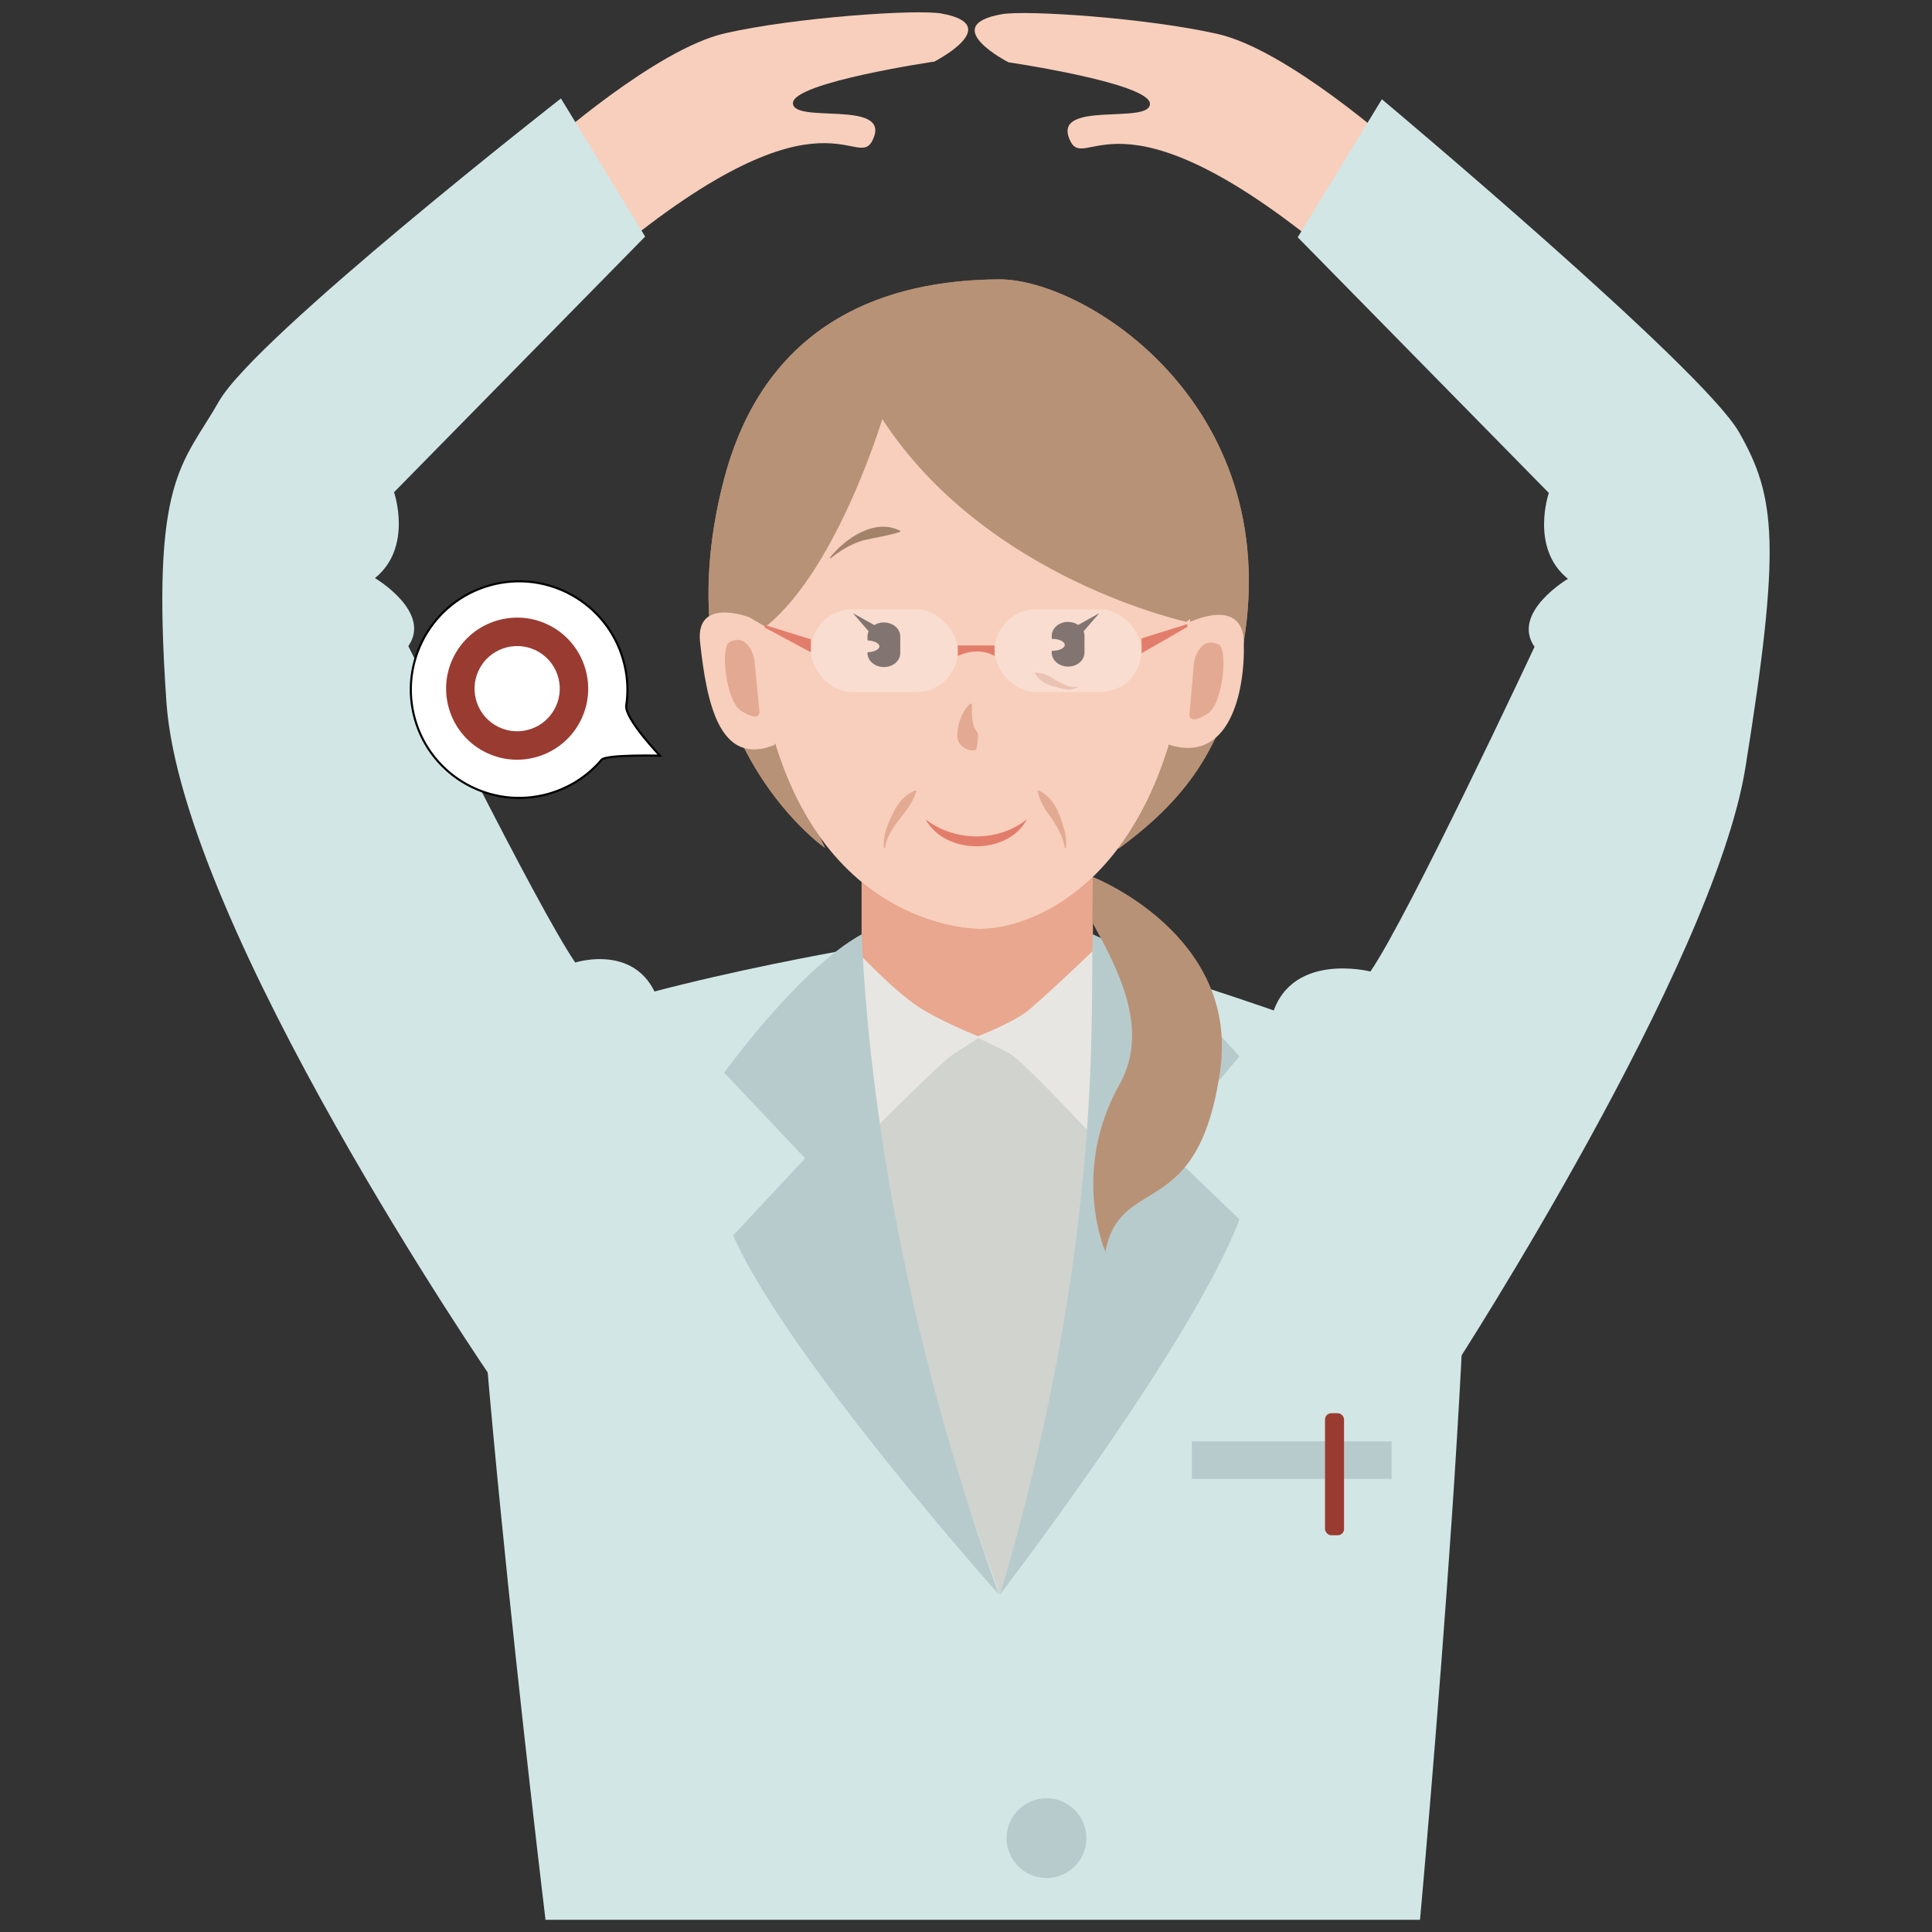 <?xml version="1.0" encoding="UTF-8"?>
<svg id="_レイヤー_1" data-name="レイヤー 1" xmlns="http://www.w3.org/2000/svg" xmlns:xlink="http://www.w3.org/1999/xlink" viewBox="0 0 400 400">
  <rect x="0" y="0" width="400" height="400" fill="#333333" stroke="none"/>
  <defs>
    <style>
      .cls-1 {
        fill: #b89277;
      }

      .cls-1, .cls-2, .cls-3, .cls-4, .cls-5, .cls-6, .cls-7, .cls-8, .cls-9, .cls-10, .cls-11, .cls-12, .cls-13, .cls-14, .cls-15 {
        stroke-width: 0px;
      }

      .cls-2 {
        fill: #d2e6e6;
      }

      .cls-3 {
        fill: #a3826a;
      }

      .cls-16 {
        clip-path: url(#clippath);
      }

      .cls-4 {
        fill: none;
      }

      .cls-5 {
        fill: #b8cbcc;
      }

      .cls-6 {
        fill: #e3a992;
      }

      .cls-7 {
        fill: #e37d6b;
      }

      .cls-17 {
        clip-path: url(#clippath-1);
      }

      .cls-8 {
        opacity: .3;
      }

      .cls-8, .cls-18 {
        fill: #fff;
      }

      .cls-9 {
        fill: #e8e6e2;
      }

      .cls-18 {
        stroke: #000;
        stroke-miterlimit: 10;
        stroke-width: .43px;
      }

      .cls-10 {
        fill: #4d3a34;
      }

      .cls-11 {
        fill: #e3aa93;
      }

      .cls-12 {
        fill: #e8a78e;
      }

      .cls-13 {
        fill: #d1d3cf;
      }

      .cls-14 {
        fill: #f7cfbc;
      }

      .cls-15 {
        fill: #9a3b31;
      }
    </style>
    <clipPath id="clippath">
      <path class="cls-4" d="M176.39,166.28v68.43h51.87v-68.43h-51.87ZM227.26,180.56c-1.68,1.72-3.4,3.21-5.12,4.5h0s-.05.04-.08.06c-.41.31-.82.6-1.23.89-.06.04-.12.08-.18.12-.34.23-.68.46-1.02.68-.17.11-.34.21-.51.32-.14.09-.28.18-.43.27h0c-5.91,3.56-11.61,4.92-15.8,4.92-2.02,0-7.23-.44-13.49-3.05,0,0,0,0,0,0-.08-.04-.17-.08-.25-.11-.24-.1-.49-.21-.74-.32-.21-.1-.43-.19-.64-.29-.07-.03-.13-.06-.19-.09,0,0,0,0,0,0-3.28-1.55-6.77-3.7-10.19-6.7v-13.47l1-1h47.87l1,1v12.28Z"/>
    </clipPath>
    <clipPath id="clippath-1">
      <path class="cls-4" d="M144.7,55.85v121.83h115.88V55.85h-115.88ZM171.37,175.42c-4.99-6.27-9.42-14.84-12.28-26.56.17.09.28.14.28.15l.47.48,11.87,25.64-.35.29ZM246.14,132.91c-2.08,20.54-8.11,34.41-15.3,43.56-.12-.08-.24-.18-.33-.31-.46-.66-1.85-2.65,14.32-46.59l.32-.44,1.26-1c-.04,1.58-.11,3.17-.28,4.78Z"/>
    </clipPath>
  </defs>
  <path class="cls-2" d="M294,397.45s15.02-165.37,7.76-171.75c-10.29-9.05-72.74-27.72-72.74-27.72l2.78,26.49-47.99,9.07-11.3-28.18,3.37-8.79s-66.85,11.42-76.75,23.8c-6.57,8.22,13.81,177.1,13.81,177.1h181.05Z"/>
  <g>
    <g>
      <g>
        <rect class="cls-12" x="178.39" y="168.28" width="47.87" height="64.43"/>
        <path class="cls-1" d="M182.67,86.77s-9.97,33.08-25.43,43.92c-15.46,10.84,1.68,19.21,1.68,19.21l11.87,25.64s-34.64-24.07-20.87-76.38c9.51-36.11,38.73-41.2,56.9-41.32,17.7-.12,58.85,25.63,50.68,75.07-3.44,20.8-11.25,31.99-25.71,42.63-4.06,2.99,14.35-46.68,14.35-46.68,0,0-41.78-8.79-63.48-42.1Z"/>
      </g>
      <path class="cls-14" d="M246.14,132.91c3.47-34.29-22.57-62.43-44.83-62.43s-49.3,16.62-44.85,62.43c5.38,55.52,40.37,59.41,46.44,59.41,12.48,0,38.43-11.92,43.24-59.41Z"/>
      <g class="cls-16">
        <rect class="cls-12" x="178.39" y="168.28" width="47.87" height="64.43"/>
      </g>
      <g class="cls-17">
        <path class="cls-1" d="M182.67,86.77s-9.97,33.08-25.43,43.92c-15.46,10.84,1.68,19.21,1.68,19.21l11.87,25.64s-34.64-24.07-20.87-76.38c9.51-36.11,38.73-41.2,56.9-41.32,17.7-.12,58.85,25.63,50.68,75.07-3.44,20.8-11.25,31.99-25.71,42.63-4.06,2.99,14.35-46.68,14.35-46.68,0,0-41.78-8.79-63.48-42.1Z"/>
      </g>
    </g>
    <path class="cls-14" d="M155.17,127.81s-11.26-4.36-10.23,5.13c1.37,12.56,3.98,25.91,15.43,21.28l7.28-19.09-12.49-7.32Z"/>
    <path class="cls-14" d="M246.16,128.87s11.1-5.49,11.36,4.05c.3,10.83-3.17,25.17-15.43,21.28l-5.19-16.1,9.26-9.23Z"/>
    <path class="cls-6" d="M157.25,147.51s0,2.08-3.81-.35c-3.23-2.06-4.29-13.29-2.43-14.22,4.16-2.08,5.19,3.67,5.19,3.67l1.05,10.9Z"/>
    <path class="cls-6" d="M246.26,148.11s.02,2.08,3.81-.39c3.2-2.09,4.15-13.33,2.28-14.25-4.18-2.04-5.15,3.72-5.15,3.72l-.94,10.91Z"/>
    <path class="cls-11" d="M215.01,163.64c3.38,1.52,4.52,5.2,5.44,8.48.23,1.13.38,2.29.23,3.43h-.21c-.36-2.17-1.44-4.08-2.6-5.91-1.38-1.81-2.56-3.51-3.03-5.86,0,0,.16-.13.16-.13h0Z"/>
    <path class="cls-11" d="M214.33,139.23c1.76.06,3.08.78,4.45,1.69,1.33.63,2.79,1.61,4.3,1.21,0,0,.09.14.09.14-1.47.95-3.37.3-4.91-.13-1.67-.41-3.14-1.18-4.02-2.77,0,0,.09-.14.09-.14h0Z"/>
    <path class="cls-11" d="M189.74,163.78c-1.3,4.5-5.81,7.02-6.52,11.77,0,0-.21,0-.21,0-.24-2.37.66-4.76,1.73-6.84.98-2.24,2.46-4.17,4.85-5.07,0,0,.15.14.15.14h0Z"/>
    <path class="cls-6" d="M201.24,145.82c0,1.89-.22,4.04.96,5.61.45.6.28,1.16.21,1.92-.04.43-.12.92-.22,1.62l-.25.33c-1.85.36-3.76-1.09-3.75-2.93.05-2.53.9-4.94,2.67-6.72,0,0,.38.17.38.17h0Z"/>
    <path class="cls-7" d="M191.63,169.63c6.03,4.68,14.98,4.76,20.98,0-3.93,7.49-17,7.4-20.98,0h0Z"/>
    <path class="cls-1" d="M212.98,113.09s5.02-5.73,15.86-1.54"/>
    <path class="cls-3" d="M186.37,110.12c-2.63.82-4.97,1.14-7.57,1.73-2.52.73-4.79,2.09-6.83,3.75,0,0-.15-.14-.15-.14,3.2-4.04,9.38-8.28,14.59-5.54,0,0-.03.21-.03.21h0Z"/>
    <path class="cls-10" d="M221.14,128.75c-1.87,0-3.39,1.29-3.39,2.89v.63s.05,0,.07,0c1.45,0,2.63.55,2.63,1.24s-1.18,1.24-2.63,1.24c-.03,0-.05,0-.07,0v.37c0,1.59,1.52,2.89,3.39,2.89s3.39-1.29,3.39-2.89v-3.46c0-1.59-1.52-2.89-3.39-2.89Z"/>
    <path class="cls-10" d="M183,128.87h0c-1.87,0-3.39,1.29-3.39,2.89v.84c1.37.04,2.46.57,2.46,1.22s-1.09,1.18-2.46,1.22v.18c0,1.59,1.52,2.89,3.39,2.89h0c1.87,0,3.39-1.29,3.39-2.89v-3.46c0-1.59-1.52-2.89-3.39-2.89Z"/>
    <polygon class="cls-10" points="176.58 126.94 181.84 129.88 180.53 131.5 176.58 126.94 176.58 126.94"/>
    <polygon class="cls-10" points="227.61 126.94 223.66 131.5 222.35 129.88 227.61 126.94 227.61 126.94"/>
    <g>
      <rect class="cls-8" x="205.93" y="126.15" width="30.42" height="17.14" rx="8.57" ry="8.57"/>
      <rect class="cls-8" x="167.88" y="126.16" width="30.42" height="17.14" rx="8.57" ry="8.57"/>
      <path class="cls-7" d="M205.93,133.63h-7.63v2.18c2.68-1.24,5.39-1.24,7.63,0v-2.18Z"/>
      <polygon class="cls-7" points="158.32 129.92 167.88 135.05 167.88 132.36 158.32 129.4 158.32 129.92"/>
      <polygon class="cls-7" points="245.82 129.8 236.35 135.24 236.35 132.17 245.82 129.21 245.82 129.8"/>
    </g>
  </g>
  <path class="cls-13" d="M175.86,195.31l11.29,15.18,14.92,4.19,16.77-4.19,9.04-15.18s6.58,42.6-20.88,134.84c-32.89-90.15-31.14-134.84-31.14-134.84Z"/>
  <path class="cls-9" d="M202.08,214.69s4.17,1.92,7.04,3.49c2.88,1.57,18.76,18.75,18.76,18.75l2.08-31.21-2.08-10.4s-8.47,8.23-14.58,13.54c-3.31,2.88-11.23,5.83-11.23,5.83Z"/>
  <path class="cls-9" d="M202.89,214.69s-2.49,1.67-5.41,3.49c-2.93,1.82-19.53,18.75-19.53,18.75l-2.92-32.25.84-9.36s7.4,8.19,13.42,12.54c4.49,3.25,13.61,6.84,13.61,6.84Z"/>
  <g>
    <path class="cls-5" d="M256.61,218.72s-16.92-19.54-30.37-25.28c-.59,14.27,2.58,63.7-19.23,136.71,0,0,39.76-51.71,49.61-77.68l-15.75-15.15,15.75-18.6Z"/>
    <path class="cls-5" d="M149.94,222.09l16.75,17.73-14.9,15.97c11.26,25.41,55.04,74.36,55.04,74.36.04-1.28-.03,1.26,0,0-24.38-67.33-27.67-120.01-28.44-136.71-13.09,7.22-28.45,28.66-28.45,28.66Z"/>
  </g>
  <path class="cls-1" d="M226.26,181.56s30.35,11.88,26.37,40.03c-4.5,31.84-20.63,21.16-23.78,37.55,0,0-7.27-16.42,2.96-34.68,6.54-11.68-.89-24.7-5.66-33.51l.11-9.39Z"/>
  <rect class="cls-5" x="246.76" y="298.42" width="41.35" height="7.78"/>
  <rect class="cls-15" x="274.33" y="292.59" width="3.94" height="25.27" rx="1.3" ry="1.3"/>
  <circle class="cls-5" cx="216.67" cy="380.57" r="8.26"/>
  <g>
    <path class="cls-14" d="M113.18,30.26s22.52-20.09,36.93-23.37c14.42-3.29,39.68-5.02,44.81-4.09,13.26,2.4-1.47,9.95-1.47,9.95,0,0-29.28,4.3-29.28,8.6s19.71-.67,16.75,7.08c-3.22,8.42-9.17-13.3-54.57,24.49-20.42,17-13.17-22.65-13.17-22.65Z"/>
    <path class="cls-2" d="M116.14,20.39l17.43,28.59-51.99,52.93s3.95,11.41-3.95,17.78c0,0,11.85,6.99,6.91,14.08,0,0,26.66,54.03,34.56,65.51,0,0,14.46-4.66,17.77,9.94,3.31,14.6-34.89,76.42-34.89,76.42,0,0-64.26-93.64-67.52-140.21-3.25-46.56,3.27-49.02,10.9-62.38,7.63-13.36,70.77-62.66,70.77-62.66Z"/>
  </g>
  <g>
    <path class="cls-14" d="M289.07,30.41s-22.52-20.09-36.93-23.37c-14.42-3.29-39.68-5.02-44.81-4.09-13.26,2.4,1.47,9.95,1.47,9.95,0,0,29.28,4.3,29.28,8.6s-19.71-.67-16.75,7.08c3.22,8.42,9.17-13.3,54.57,24.49,20.42,17,13.17-22.65,13.17-22.65Z"/>
    <path class="cls-2" d="M286.11,20.54l-17.43,28.59,51.99,52.93s-3.95,11.41,3.95,17.78c0,0-11.85,6.99-6.91,14.08,0,0-26.08,55.73-33.98,67.22,0,0-17.32-4.44-20.63,10.16-3.31,14.6,38.36,71.11,38.36,71.11,0,0,53.32-82.49,59.91-123.49,7.4-46.09,6.31-56.07-1.32-69.43-7.63-13.36-73.95-68.94-73.95-68.94Z"/>
  </g>
  <g>
    <path class="cls-18" d="M129.32,137.74c.65,2.81.74,5.62.34,8.31-.4,2.69,6.97,10.4,6.97,10.4,0,0-11.11-.28-12.08.85-3.01,3.55-7.16,6.19-12.04,7.32-12.06,2.78-24.1-4.75-26.88-16.81-2.78-12.06,4.75-24.1,16.81-26.88,12.06-2.78,24.1,4.75,26.88,16.81Z"/>
    <path class="cls-15" d="M100.76,155.87c-7.33-3.48-10.46-12.27-6.98-19.6,3.48-7.33,12.27-10.46,19.6-6.98,7.33,3.48,10.46,12.27,6.98,19.6-3.48,7.33-12.27,10.46-19.6,6.98ZM110.85,134.61c-4.39-2.09-9.67-.21-11.75,4.19-2.09,4.39-.21,9.67,4.19,11.75,4.39,2.09,9.66.21,11.75-4.19,2.09-4.39.21-9.67-4.18-11.75Z"/>
  </g>
</svg>